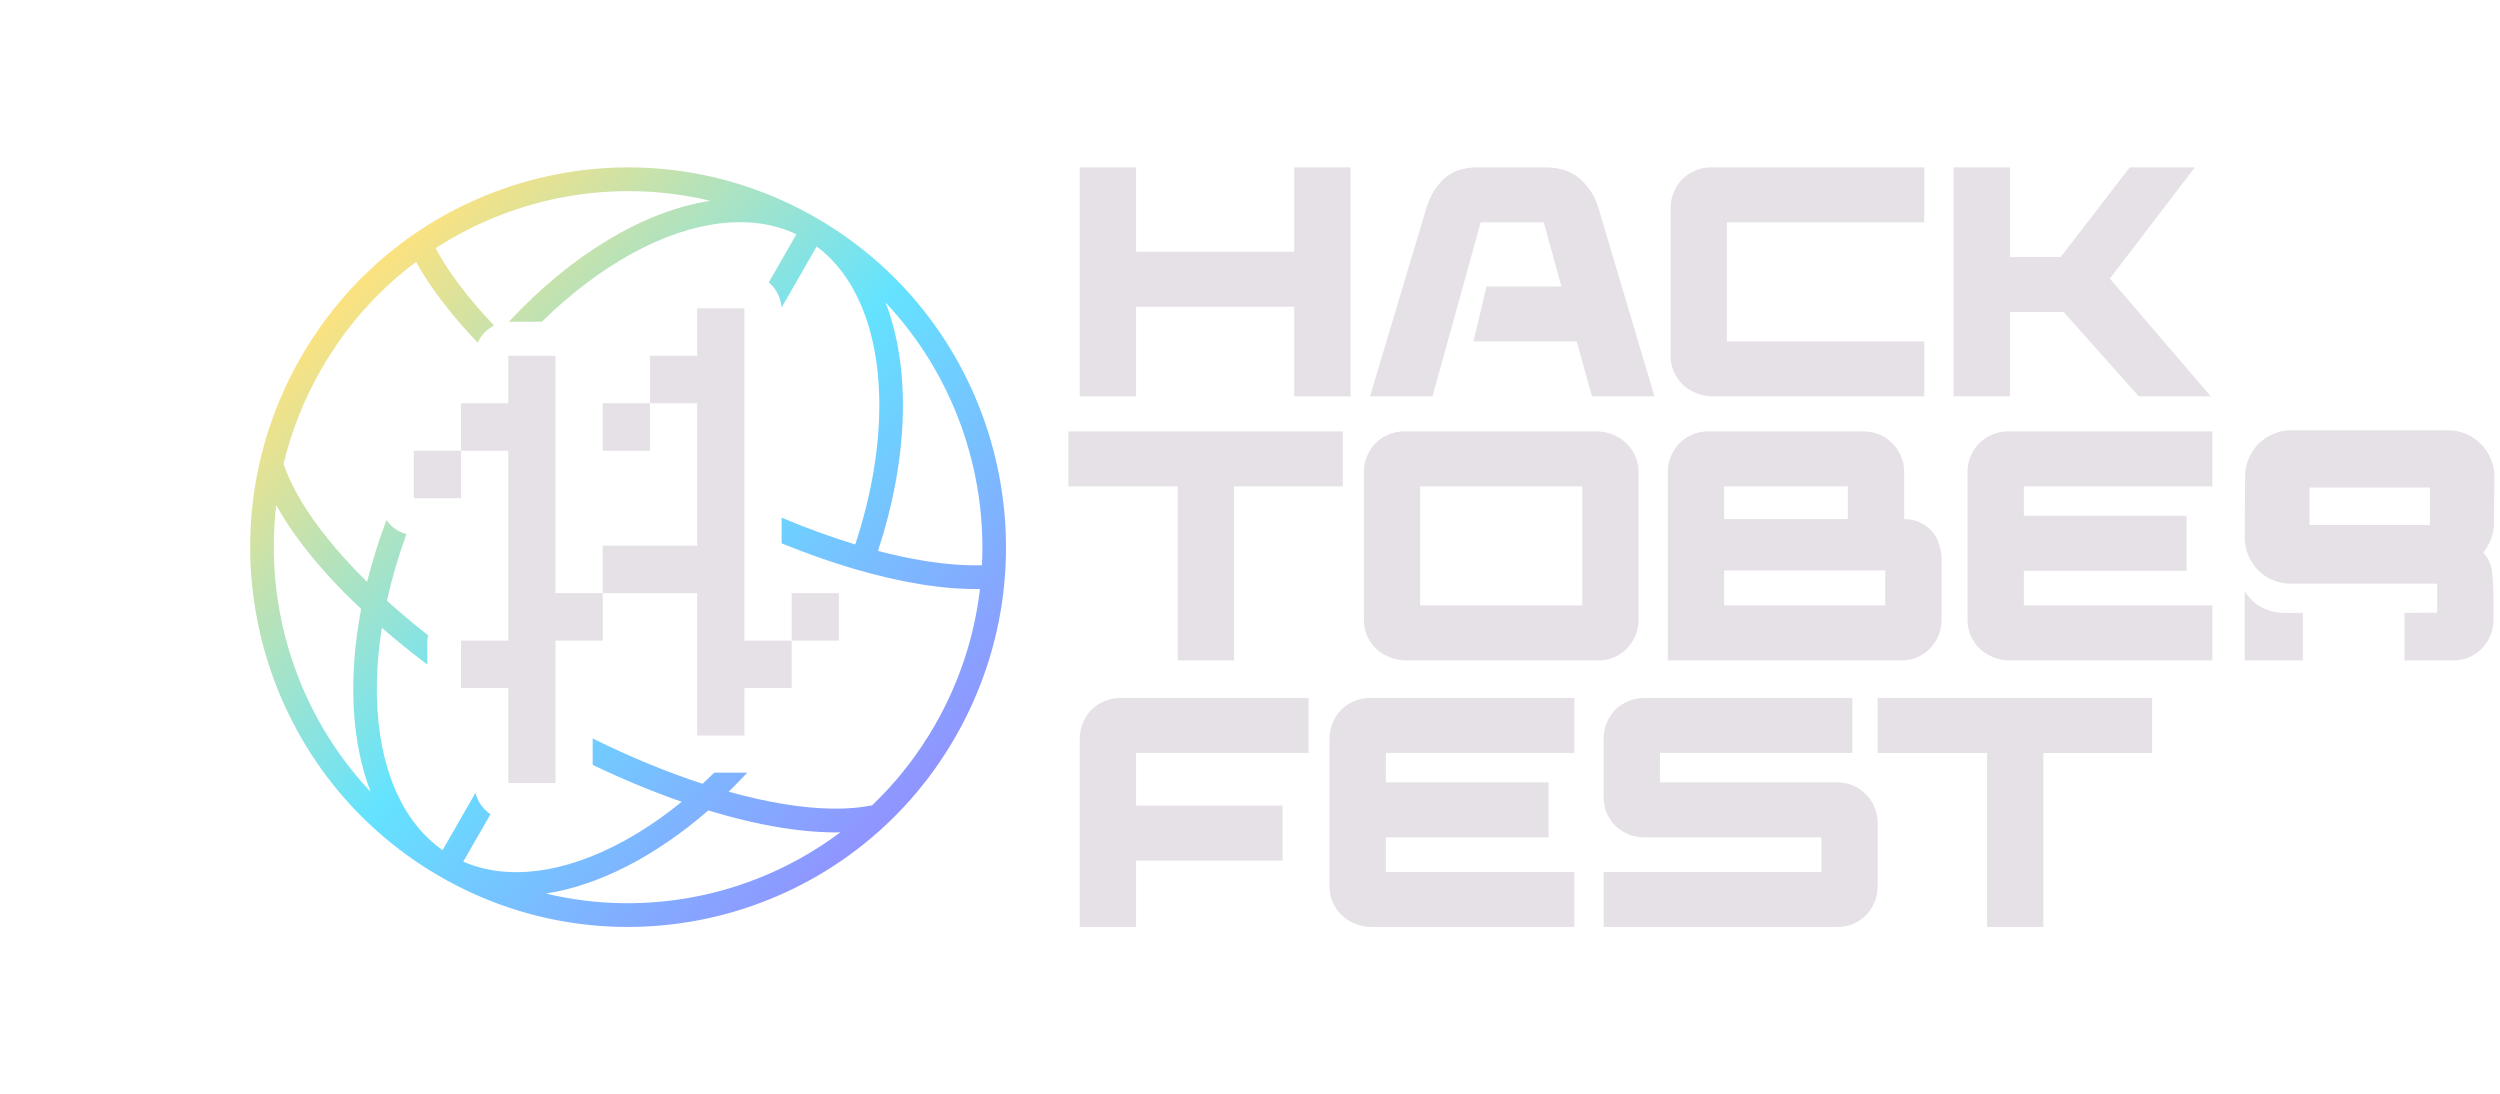 <svg width="441" height="193" viewBox="0 0 441 193" fill="none" xmlns="http://www.w3.org/2000/svg">
<g filter="url(#filter0_dd_160_3412)">
<path fill-rule="evenodd" clip-rule="evenodd" d="M77.467 154.53C109.348 173.027 150.113 162.05 168.519 130.013C186.925 97.976 176.002 57.01 144.122 38.513C112.242 20.017 71.476 30.994 53.07 63.031C34.664 95.068 45.587 136.033 77.467 154.53ZM63.704 107.433C61.392 119.572 61.964 130.85 65.382 139.681C52.591 126.101 46.564 107.456 48.727 89.103C50.303 91.957 52.331 94.9 54.742 97.871C57.293 101.015 60.3 104.225 63.704 107.433ZM57.971 95.225C54.022 90.359 51.337 85.796 50.026 81.82C51.399 76.1 53.601 70.479 56.678 65.124C61.06 57.497 66.793 51.143 73.398 46.192C74.972 49.042 76.998 51.979 79.404 54.945C80.878 56.761 82.504 58.599 84.27 60.446C84.578 59.762 85.008 59.132 85.546 58.591C86.022 58.113 86.566 57.72 87.156 57.422C85.512 55.696 84.001 53.985 82.633 52.299C80.222 49.328 78.283 46.47 76.839 43.79C91.029 34.579 108.575 31.412 125.282 35.42C113.611 37.225 100.862 44.835 89.762 56.755C89.829 56.753 89.897 56.752 89.965 56.752L95.591 56.752C100.711 51.723 106.098 47.671 111.457 44.733C122.418 38.723 132.669 37.63 140.487 41.324L135.607 49.819C135.758 49.945 135.903 50.078 136.043 50.218C137.123 51.303 137.767 52.745 137.861 54.268L144.062 43.476C150.824 48.531 154.801 57.831 155.095 70.051C155.285 77.978 153.896 86.876 150.862 96.043C146.704 94.781 142.349 93.2 137.873 91.312L137.873 95.842C146.628 99.417 154.959 101.854 162.321 103.052C166.08 103.663 169.623 103.957 172.866 103.902C171.902 112.126 169.293 120.293 164.911 127.92C161.835 133.275 158.092 138.002 153.848 142.057C149.766 142.904 144.492 142.849 138.324 141.846C135.241 141.344 131.964 140.611 128.536 139.652C129.647 138.573 130.745 137.452 131.827 136.29C131.792 136.291 131.756 136.292 131.721 136.292C131.689 136.293 131.656 136.293 131.624 136.293L125.998 136.293C125.313 136.965 124.625 137.619 123.932 138.256C117.779 136.252 111.237 133.578 104.546 130.267V134.919C109.911 137.493 115.187 139.672 120.259 141.434C116.922 144.149 113.522 146.452 110.132 148.311C99.455 154.165 89.451 155.354 81.714 151.996L86.522 143.627C86.174 143.395 85.846 143.128 85.546 142.826C84.722 141.998 84.152 140.963 83.886 139.842L78.072 149.961C70.979 145.004 66.796 135.537 66.495 122.993C66.402 119.114 66.687 115.003 67.358 110.741C69.863 112.924 72.545 115.096 75.384 117.235L75.384 113.268C75.384 112.852 75.424 112.446 75.501 112.053C72.928 110.033 70.51 107.994 68.26 105.956C69.103 102.118 70.246 98.186 71.695 94.218C70.641 93.936 69.668 93.379 68.883 92.59C68.619 92.325 68.381 92.038 68.171 91.735C66.787 95.401 65.648 99.052 64.755 102.647C62.215 100.144 59.944 97.657 57.971 95.225ZM96.307 157.624C114.405 161.965 133.487 157.888 148.222 146.828C144.974 146.885 141.424 146.591 137.658 145.978C133.673 145.33 129.404 144.318 124.936 142.96C115.632 151.041 105.626 156.182 96.307 157.624ZM162.986 98.919C166.752 99.532 170.185 99.791 173.216 99.707C174.059 82.752 168.015 65.899 156.208 53.363C160.692 64.95 160.277 80.75 154.876 97.18C157.698 97.919 160.411 98.5 162.986 98.919Z" fill="url(#paint0_linear_160_3412)"/>
</g>
<path d="M81.325 79.51H72.993L72.992 80L72.992 87.883L81.325 87.883L81.325 79.51H89.656V113.001H81.325L81.324 121.374L89.656 121.374V138.119H97.988V113.001H106.32V104.628L122.984 104.628V129.747H131.315V121.374L139.647 121.374L139.647 113.001H147.979V104.628L139.647 104.628L139.647 113.001H131.315L131.315 54.392H122.984V62.764L114.652 62.764V71.137H106.32V79.51L114.651 79.51L114.652 71.137H122.897L122.983 71.137L122.983 79.359L122.984 79.51V96.255H106.32L106.32 104.628L97.988 104.628L97.988 62.764H89.656V71.137H81.325V79.51Z" fill="#E5E1E6"/>
<path d="M190.471 29.528H200.404V44.414H228.31V29.528H238.244V69.915H228.31V54.106H200.404V69.915H190.471V29.528Z" fill="#E5E1E6"/>
<path d="M251.602 36.74C252.214 34.663 253.229 32.952 254.645 31.605C256.099 30.221 258.09 29.528 260.616 29.528H272.617C275.182 29.528 277.23 30.221 278.761 31.605C280.292 32.952 281.364 34.663 281.976 36.74L291.853 69.915H280.828L278.129 60.222H259.927L262.224 50.529H275.431L272.33 39.221H261.191L252.693 69.915H241.668L251.602 36.74Z" fill="#E5E1E6"/>
<path d="M294.698 36.74C294.698 35.702 294.889 34.74 295.272 33.855C295.655 32.971 296.153 32.221 296.765 31.605C297.416 30.951 298.162 30.451 299.004 30.105C299.885 29.721 300.784 29.528 301.703 29.528H339.428V39.221H304.632V60.222H339.428V69.915H302.105C301.072 69.915 300.095 69.722 299.177 69.338C298.258 68.953 297.473 68.453 296.823 67.838C296.172 67.184 295.655 66.434 295.272 65.588C294.889 64.703 294.698 63.799 294.698 62.876V36.74Z" fill="#E5E1E6"/>
<path d="M344.617 29.528H354.55V45.337H363.508L375.681 29.528H387.165L372.178 49.145L389.978 69.915H377.289L364.025 55.029H354.55V69.915H344.617V29.528Z" fill="#E5E1E6"/>
<path d="M207.754 85.797H188.461V76.104H236.865V85.797H217.687V116.491H207.754V85.797Z" fill="#E5E1E6"/>
<path fill-rule="evenodd" clip-rule="evenodd" d="M240.587 83.316C240.587 82.278 240.778 81.316 241.161 80.431C241.544 79.547 242.042 78.797 242.654 78.181C243.305 77.528 244.051 77.028 244.893 76.681C245.774 76.297 246.673 76.104 247.592 76.104H281.642C282.675 76.104 283.651 76.297 284.57 76.681C285.489 77.066 286.274 77.585 286.924 78.239C287.575 78.855 288.092 79.605 288.475 80.489C288.858 81.335 289.049 82.22 289.049 83.143V109.279C289.049 110.318 288.858 111.279 288.475 112.164C288.092 113.048 287.575 113.818 286.924 114.472C286.312 115.087 285.565 115.587 284.685 115.972C283.843 116.318 282.962 116.491 282.044 116.491H247.994C246.961 116.491 245.984 116.299 245.066 115.914C244.147 115.529 243.362 115.029 242.711 114.414C242.061 113.76 241.544 113.01 241.161 112.164C240.778 111.279 240.587 110.375 240.587 109.452V83.316ZM279.115 106.798V85.797H250.52V106.798H279.115Z" fill="#E5E1E6"/>
<path fill-rule="evenodd" clip-rule="evenodd" d="M294.207 83.316C294.207 82.278 294.398 81.316 294.781 80.431C295.164 79.547 295.661 78.797 296.274 78.181C296.925 77.528 297.671 77.028 298.513 76.681C299.394 76.297 300.293 76.104 301.212 76.104H328.716C329.749 76.104 330.706 76.297 331.587 76.681C332.467 77.066 333.214 77.585 333.826 78.239C334.477 78.855 334.975 79.605 335.319 80.489C335.702 81.335 335.893 82.22 335.893 83.143V91.567C336.927 91.567 337.846 91.759 338.649 92.144C339.492 92.528 340.2 93.047 340.774 93.701C341.348 94.317 341.769 95.067 342.037 95.951C342.343 96.798 342.497 97.682 342.497 98.605V109.279C342.497 110.318 342.305 111.279 341.922 112.164C341.54 113.048 341.023 113.818 340.372 114.472C339.76 115.087 339.013 115.587 338.133 115.972C337.291 116.318 336.41 116.491 335.491 116.491H294.207V83.316ZM332.563 106.798V100.625H304.14V106.798H332.563ZM325.96 91.567V85.797H304.14V91.567H325.96Z" fill="#E5E1E6"/>
<path d="M347.071 83.316C347.071 82.278 347.262 81.316 347.645 80.431C348.028 79.547 348.525 78.797 349.138 78.181C349.789 77.528 350.535 77.028 351.377 76.681C352.258 76.297 353.157 76.104 354.076 76.104H390.25V85.797H357.004V90.99H385.714V100.682H357.004V106.798H390.25V116.491H354.478C353.444 116.491 352.468 116.299 351.55 115.914C350.631 115.529 349.846 115.029 349.195 114.414C348.544 113.76 348.028 113.01 347.645 112.164C347.262 111.279 347.071 110.375 347.071 109.452V83.316Z" fill="#E5E1E6"/>
<path d="M190.471 130.341C190.471 129.302 190.662 128.34 191.045 127.456C191.428 126.571 191.925 125.821 192.538 125.206C193.188 124.552 193.935 124.052 194.777 123.706C195.658 123.321 196.557 123.129 197.476 123.129H230.836V132.821H200.404V142.11H226.243V151.803H200.404V163.515H190.471V130.341Z" fill="#E5E1E6"/>
<path d="M234.531 130.341C234.531 129.302 234.722 128.34 235.105 127.456C235.488 126.571 235.986 125.821 236.598 125.206C237.249 124.552 237.995 124.052 238.837 123.706C239.718 123.321 240.617 123.129 241.536 123.129H277.71V132.821H244.465V138.014H273.174V147.707H244.465V153.822H277.71V163.515H241.938C240.905 163.515 239.928 163.323 239.01 162.938C238.091 162.554 237.306 162.053 236.656 161.438C236.005 160.784 235.488 160.034 235.105 159.188C234.722 158.303 234.531 157.399 234.531 156.476V130.341Z" fill="#E5E1E6"/>
<path d="M282.88 153.822H321.294V147.707H290.057C289.024 147.707 288.067 147.514 287.186 147.13C286.306 146.745 285.54 146.245 284.89 145.63C284.277 144.976 283.779 144.226 283.397 143.38C283.052 142.495 282.88 141.591 282.88 140.668V130.341C282.88 129.302 283.071 128.34 283.454 127.456C283.837 126.571 284.335 125.821 284.947 125.206C285.598 124.552 286.344 124.052 287.186 123.706C288.067 123.321 288.966 123.129 289.885 123.129H326.748V132.821H292.813V138.014H324.05C325.083 138.014 326.04 138.206 326.921 138.591C327.801 138.976 328.547 139.495 329.16 140.149C329.811 140.764 330.308 141.514 330.653 142.399C331.036 143.245 331.227 144.13 331.227 145.053V156.303C331.227 157.342 331.036 158.303 330.653 159.188C330.27 160.073 329.753 160.842 329.103 161.496C328.49 162.111 327.744 162.611 326.863 162.996C326.021 163.342 325.141 163.515 324.222 163.515H282.88V153.822Z" fill="#E5E1E6"/>
<path d="M350.517 132.821H331.224V123.129H379.629V132.821H360.451V163.515H350.517V132.821Z" fill="#E5E1E6"/>
<path fill-rule="evenodd" clip-rule="evenodd" d="M396.035 84.163C396.035 82.974 396.254 81.874 396.692 80.861C397.131 79.848 397.7 78.99 398.401 78.286C399.146 77.537 400 76.965 400.964 76.569C401.972 76.129 403.002 75.908 404.053 75.908H431.789C432.972 75.908 434.067 76.129 435.075 76.569C436.082 77.009 436.937 77.603 437.638 78.352C438.383 79.056 438.952 79.915 439.346 80.927C439.785 81.895 440.004 82.908 440.004 83.965L439.939 92.331C439.939 93.387 439.72 94.4 439.282 95.368C438.973 96.161 438.556 96.86 438.032 97.464C438.063 97.498 438.094 97.532 438.124 97.566C438.698 98.182 439.119 98.932 439.387 99.816C439.694 100.663 439.847 104.124 439.847 105.047V109.279C439.847 110.317 439.655 111.279 439.273 112.164C438.89 113.048 438.373 113.818 437.722 114.471C437.11 115.087 436.363 115.587 435.483 115.972C434.641 116.318 433.76 116.491 432.841 116.491H424.151V108.117L429.913 108.086V102.963H403.988C402.937 102.963 401.907 102.743 400.9 102.303C399.936 101.907 399.081 101.334 398.337 100.586C397.636 99.882 397.066 99.023 396.628 98.011C396.19 96.998 395.971 95.898 395.971 94.709L396.035 84.163ZM428.634 86.006V92.609H407.405V86.006H428.634Z" fill="#E5E1E6"/>
<path d="M406.218 108.117V116.491H395.971V104.252C395.971 104.252 397.892 108.117 403.016 108.117H406.218Z" fill="#E5E1E6"/>
<defs>
<filter id="filter0_dd_160_3412" x="0.25" y="0.275" width="221.091" height="192.492" filterUnits="userSpaceOnUse" color-interpolation-filters="sRGB">
<feFlood flood-opacity="0" result="BackgroundImageFix"/>
<feColorMatrix in="SourceAlpha" type="matrix" values="0 0 0 0 0 0 0 0 0 0 0 0 0 0 0 0 0 0 127 0" result="hardAlpha"/>
<feOffset dx="14.626"/>
<feGaussianBlur stdDeviation="14.626"/>
<feComposite in2="hardAlpha" operator="out"/>
<feColorMatrix type="matrix" values="0 0 0 0 0.565 0 0 0 0 0.58 0 0 0 0 1 0 0 0 0.3 0"/>
<feBlend mode="normal" in2="BackgroundImageFix" result="effect1_dropShadow_160_3412"/>
<feColorMatrix in="SourceAlpha" type="matrix" values="0 0 0 0 0 0 0 0 0 0 0 0 0 0 0 0 0 0 127 0" result="hardAlpha"/>
<feOffset dx="-14.626"/>
<feGaussianBlur stdDeviation="14.626"/>
<feComposite in2="hardAlpha" operator="out"/>
<feColorMatrix type="matrix" values="0 0 0 0 1 0 0 0 0 0.89 0 0 0 0 0.494 0 0 0 0.3 0"/>
<feBlend mode="normal" in2="effect1_dropShadow_160_3412" result="effect2_dropShadow_160_3412"/>
<feBlend mode="normal" in="SourceGraphic" in2="effect2_dropShadow_160_3412" result="shape"/>
</filter>
<linearGradient id="paint0_linear_160_3412" x1="63.019" y1="48.176" x2="159.709" y2="144.393" gradientUnits="userSpaceOnUse">
<stop stop-color="#FFE27D"/>
<stop offset="0.505" stop-color="#64E3FF"/>
<stop offset="1" stop-color="#9192FF"/>
</linearGradient>
</defs>
</svg>
